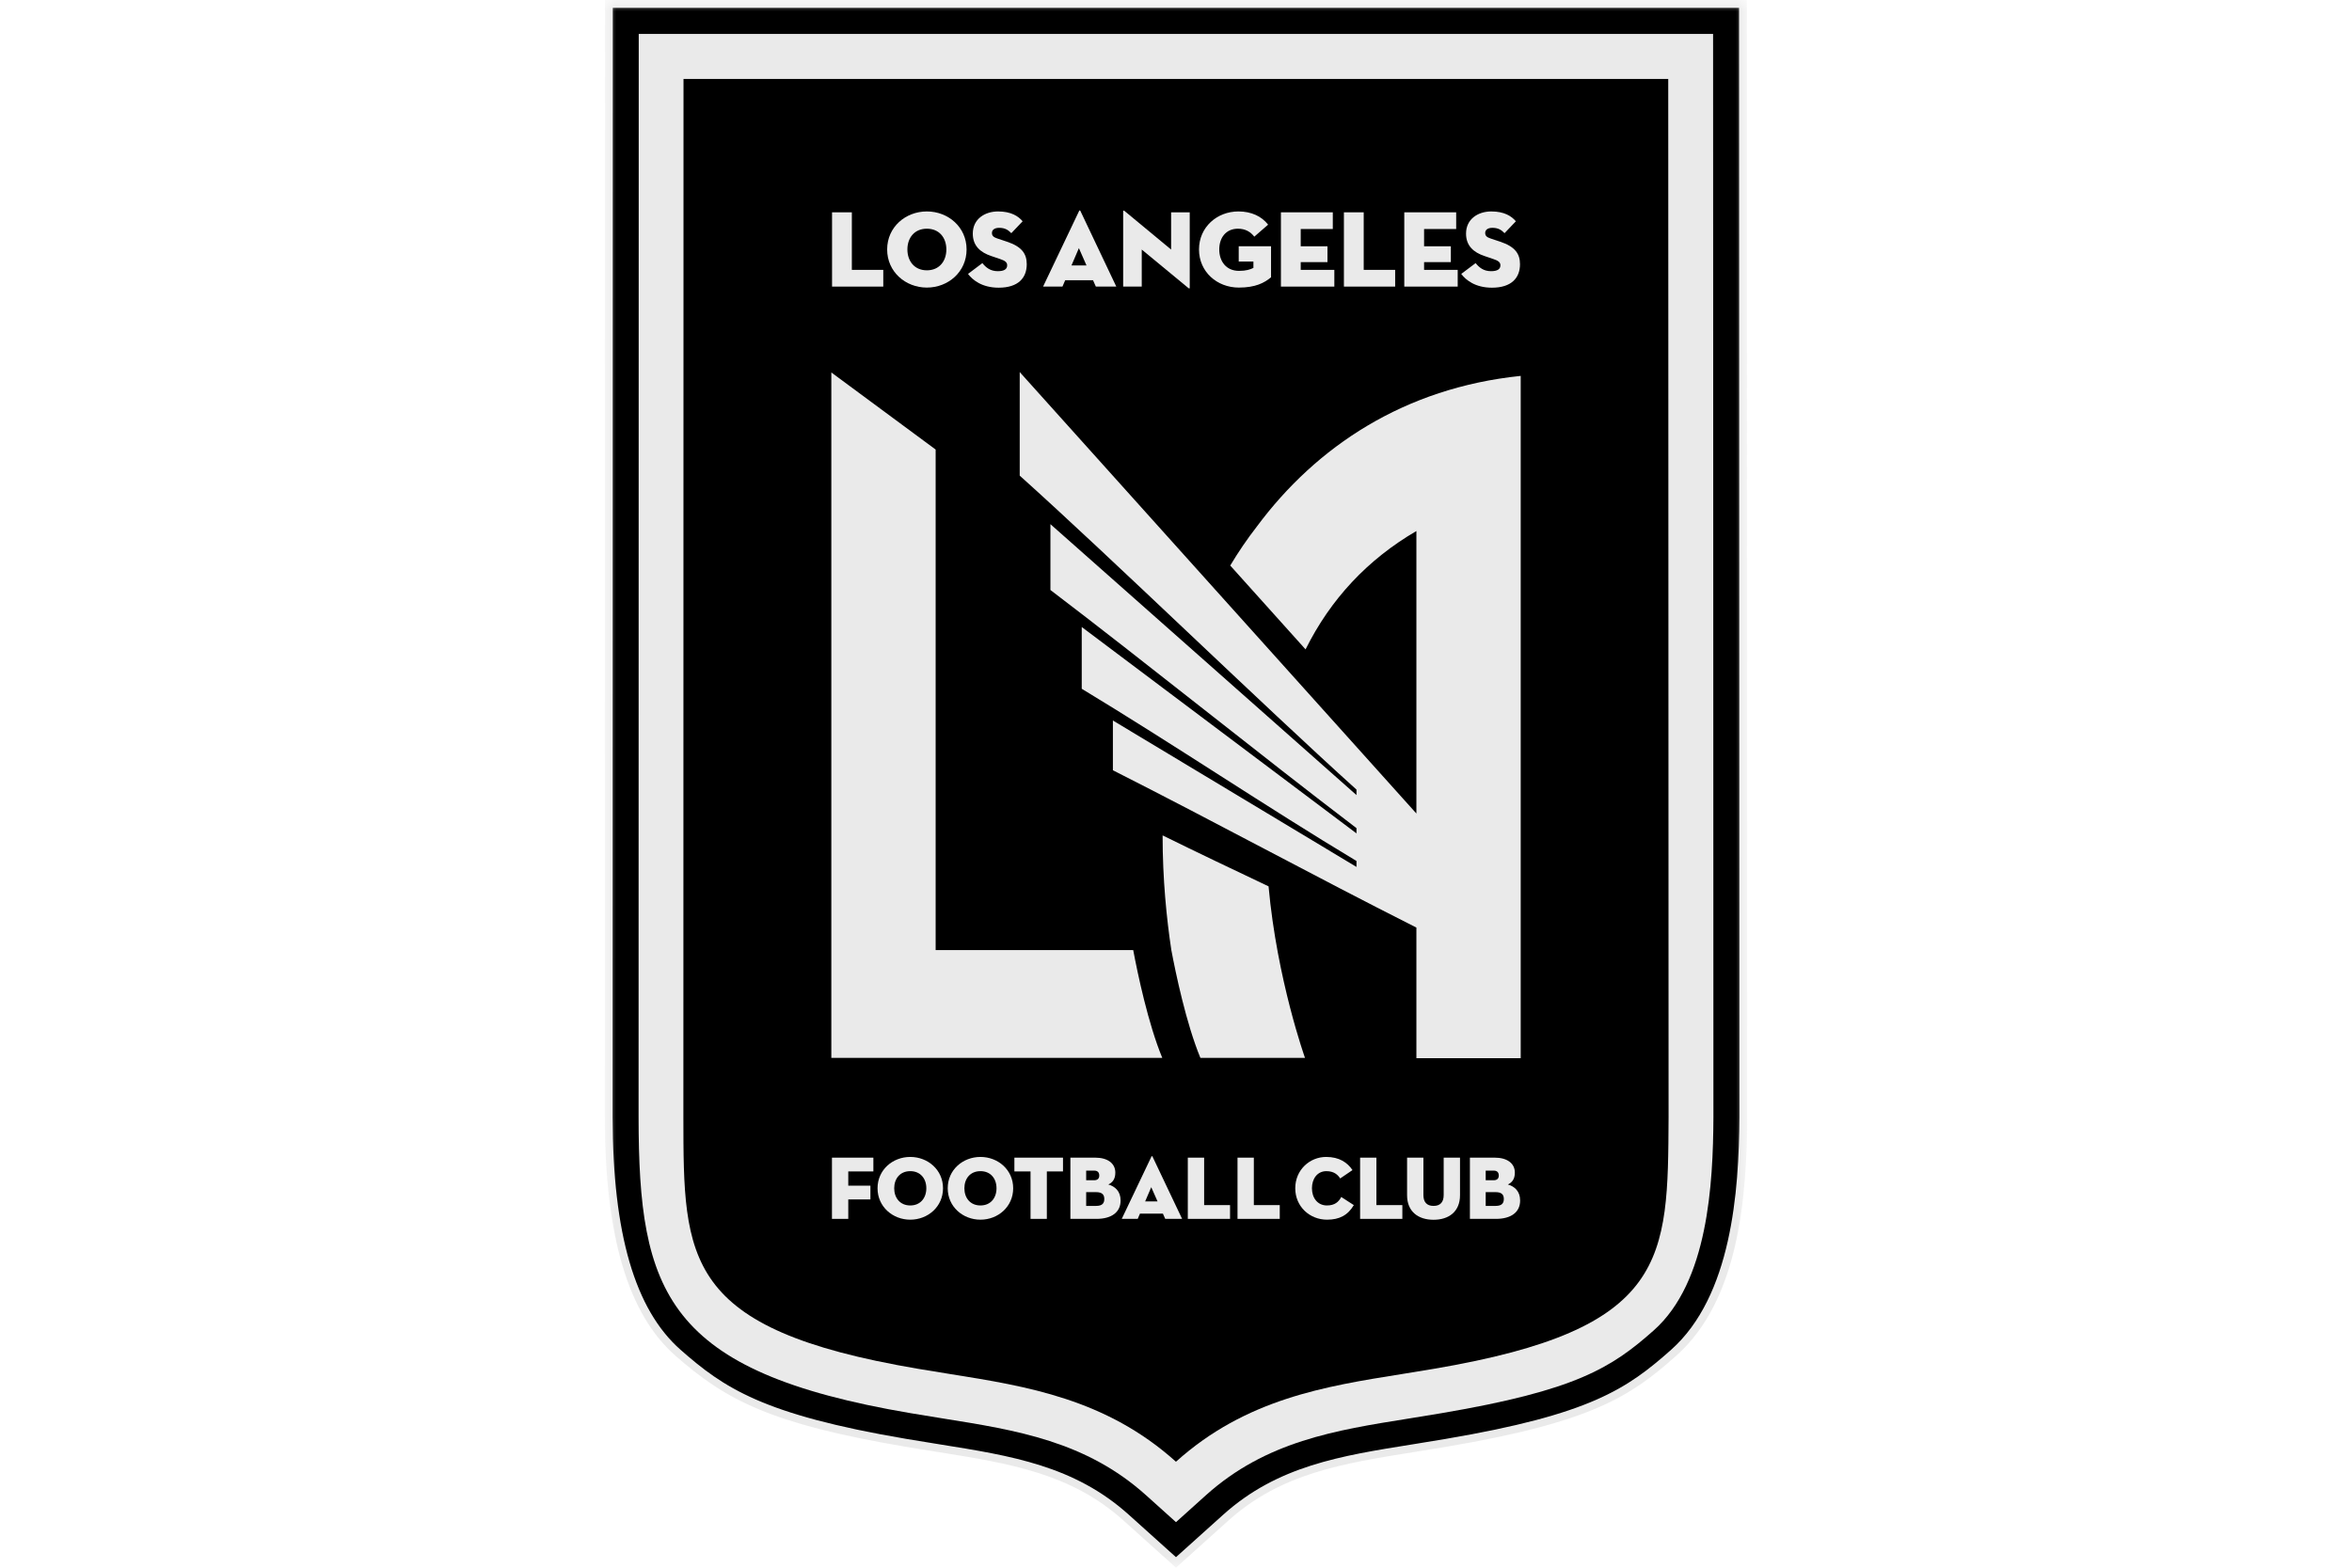 <?xml version="1.0" encoding="UTF-8"?>
<svg xmlns="http://www.w3.org/2000/svg" width="105" height="70" viewBox="0 0 105 70" fill="none">
  <g clip-path="url(#clip0_842_2242)">
    <mask id="mask0_842_2242" style="mask-type:luminance" maskUnits="userSpaceOnUse" x="27" y="0" width="51" height="70">
      <path d="M27 70H78V-5.43941e-06H27V70Z" fill="white"></path>
    </mask>
    <g mask="url(#mask0_842_2242)">
      <path d="M50.276 67.765C47.889 65.618 45.113 65.175 41.9 64.662C41.432 64.588 40.939 64.509 40.426 64.421C34.251 63.375 32.362 62.248 30.265 60.4C27.556 58.013 27.179 53.241 27.176 49.888L27.182 0.176H77.813L77.828 49.891C77.812 53.011 77.557 57.883 74.715 60.407C72.613 62.273 70.837 63.361 64.574 64.422C64.143 64.496 63.719 64.564 63.303 64.631L63.108 64.663C59.89 65.175 57.113 65.617 54.726 67.764L52.501 69.765L50.276 67.765Z" fill="black"></path>
      <path d="M52.499 70L50.158 67.895C47.81 65.783 45.059 65.344 41.874 64.835C41.403 64.761 40.909 64.682 40.396 64.594C34.425 63.582 32.409 62.523 30.149 60.531C28.036 58.669 27.006 55.188 27 49.888L27.007 -5.43941e-06H77.986L78.002 49.89C77.982 53.554 77.604 58.074 74.829 60.538C72.816 62.325 71.123 63.49 64.602 64.595C64.177 64.668 63.759 64.735 63.347 64.801L63.134 64.835C59.944 65.344 57.19 65.782 54.841 67.894L52.499 70ZM50.391 67.634L52.499 69.53L54.608 67.634C57.034 65.453 59.835 65.006 63.078 64.49L63.274 64.458C63.703 64.389 64.12 64.322 64.544 64.249C70.973 63.16 72.631 62.021 74.598 60.275C77.299 57.877 77.635 53.199 77.653 49.889L77.637 0.35H27.356L27.349 49.888C27.355 55.081 28.346 58.476 30.38 60.268C32.309 61.968 34.052 63.164 40.454 64.248C40.966 64.336 41.458 64.415 41.926 64.489C45.168 65.006 47.966 65.453 50.391 67.634Z" fill="#EAEAEA"></path>
      <path d="M51.164 66.766C48.484 64.356 45.386 63.862 42.107 63.339C41.642 63.266 41.155 63.187 40.648 63.1C29.701 61.246 28.516 57.686 28.508 49.886L28.515 1.515H76.477L76.492 49.891C76.477 52.849 76.258 57.246 73.829 59.403C71.936 61.084 70.339 62.086 64.351 63.101C63.922 63.174 63.502 63.242 63.09 63.308L62.894 63.34C59.612 63.862 56.514 64.356 53.834 66.766L52.499 67.967L51.164 66.766Z" fill="#EAEAEA"></path>
      <path d="M74.475 3.525H30.514L30.508 49.884C30.515 56.258 30.506 59.344 40.983 61.119C41.48 61.204 41.959 61.281 42.42 61.354C45.845 61.9 49.381 62.466 52.498 65.269C55.616 62.464 59.154 61.9 62.577 61.355C63.045 61.28 63.521 61.204 64.016 61.119C74.494 59.344 74.457 56.258 74.49 49.891L74.475 3.525Z" fill="black"></path>
      <path d="M37.145 9.48H38.029V12.05H39.432V12.797H37.145V9.48Z" fill="#EAEAEA"></path>
      <path d="M39.605 11.139C39.605 10.139 40.426 9.441 41.378 9.441C42.33 9.441 43.151 10.139 43.151 11.139C43.151 12.139 42.33 12.841 41.378 12.841C40.426 12.841 39.605 12.139 39.605 11.139ZM42.248 11.139C42.248 10.616 41.932 10.212 41.378 10.212C40.825 10.212 40.509 10.616 40.509 11.139C40.509 11.66 40.825 12.07 41.378 12.07C41.932 12.07 42.248 11.66 42.248 11.139Z" fill="#EAEAEA"></path>
      <path d="M43.215 12.231L43.856 11.748C44.016 11.948 44.215 12.109 44.545 12.109C44.808 12.109 44.963 12.031 44.963 11.846C44.963 11.704 44.856 11.636 44.638 11.563L44.249 11.431C43.769 11.27 43.428 10.978 43.428 10.431C43.428 9.778 43.968 9.441 44.555 9.441C45.138 9.441 45.459 9.651 45.653 9.88L45.148 10.412C45.012 10.27 44.866 10.173 44.604 10.173C44.39 10.173 44.283 10.27 44.283 10.402C44.283 10.529 44.356 10.592 44.517 10.646L44.954 10.792C45.614 11.012 45.837 11.329 45.837 11.797C45.837 12.407 45.459 12.846 44.584 12.846C43.842 12.846 43.419 12.504 43.215 12.231Z" fill="#EAEAEA"></path>
      <path d="M47.431 12.797H46.566L48.174 9.421C48.189 9.387 48.218 9.387 48.233 9.421L49.835 12.797H48.922L48.796 12.514H47.553L47.431 12.797ZM48.165 11.08L47.834 11.851H48.504L48.165 11.08Z" fill="#EAEAEA"></path>
      <path d="M50.971 11.143V12.797H50.141V9.436C50.141 9.407 50.155 9.382 50.209 9.426L52.282 11.143V9.48H53.113V12.846C53.113 12.885 53.099 12.899 53.045 12.855L50.971 11.143Z" fill="#EAEAEA"></path>
      <path d="M55.956 11.68H55.3V10.997H56.743V12.382C56.437 12.636 56.039 12.841 55.305 12.841C54.334 12.841 53.527 12.139 53.527 11.139C53.527 10.139 54.334 9.441 55.286 9.441C55.868 9.441 56.325 9.661 56.612 10.031L55.995 10.568C55.83 10.353 55.597 10.212 55.266 10.212C54.727 10.212 54.431 10.617 54.431 11.139C54.431 11.66 54.732 12.095 55.315 12.095C55.636 12.095 55.815 12.031 55.956 11.963V11.68Z" fill="#EAEAEA"></path>
      <path d="M57.184 9.48H59.5V10.226H58.068V10.997H59.262V11.704H58.068V12.05H59.569V12.797H57.184V9.48Z" fill="#EAEAEA"></path>
      <path d="M59.996 9.48H60.88V12.05H62.284V12.797H59.996V9.48Z" fill="#EAEAEA"></path>
      <path d="M62.691 9.48H65.008V10.226H63.575V10.997H64.77V11.704H63.575V12.05H65.076V12.797H62.691V9.48Z" fill="#EAEAEA"></path>
      <path d="M65.234 12.231L65.876 11.748C66.036 11.948 66.235 12.109 66.565 12.109C66.827 12.109 66.983 12.031 66.983 11.846C66.983 11.704 66.876 11.636 66.657 11.563L66.269 11.431C65.788 11.27 65.448 10.978 65.448 10.431C65.448 9.778 65.987 9.441 66.575 9.441C67.157 9.441 67.478 9.651 67.673 9.88L67.167 10.412C67.031 10.27 66.886 10.173 66.624 10.173C66.41 10.173 66.303 10.27 66.303 10.402C66.303 10.529 66.376 10.592 66.536 10.646L66.973 10.792C67.634 11.012 67.857 11.329 67.857 11.797C67.857 12.407 67.478 12.846 66.604 12.846C65.861 12.846 65.438 12.504 65.234 12.231Z" fill="#EAEAEA"></path>
      <path d="M37.141 51.691H38.99V52.306H37.869V52.942H38.858V53.557H37.869V54.425H37.141V51.691Z" fill="#EAEAEA"></path>
      <path d="M39.176 53.058C39.176 52.234 39.852 51.659 40.637 51.659C41.422 51.659 42.099 52.234 42.099 53.058C42.099 53.882 41.422 54.461 40.637 54.461C39.852 54.461 39.176 53.882 39.176 53.058ZM41.354 53.058C41.354 52.628 41.093 52.294 40.637 52.294C40.181 52.294 39.92 52.628 39.92 53.058C39.92 53.488 40.181 53.826 40.637 53.826C41.093 53.826 41.354 53.488 41.354 53.058Z" fill="#EAEAEA"></path>
      <path d="M42.309 53.058C42.309 52.234 42.985 51.659 43.77 51.659C44.555 51.659 45.231 52.234 45.231 53.058C45.231 53.882 44.555 54.461 43.77 54.461C42.985 54.461 42.309 53.882 42.309 53.058ZM44.487 53.058C44.487 52.628 44.227 52.294 43.77 52.294C43.313 52.294 43.053 52.628 43.053 53.058C43.053 53.488 43.313 53.826 43.77 53.826C44.227 53.826 44.487 53.488 44.487 53.058Z" fill="#EAEAEA"></path>
      <path d="M46.006 52.306H45.285V51.691H47.455V52.306H46.734V54.425H46.006V52.306Z" fill="#EAEAEA"></path>
      <path d="M47.785 51.691H48.898C49.439 51.691 49.791 51.94 49.791 52.358C49.791 52.664 49.655 52.805 49.479 52.889C49.775 52.974 50.027 53.187 50.027 53.605C50.027 54.128 49.623 54.425 48.947 54.425H47.785V51.691ZM48.842 52.7C49.002 52.7 49.074 52.62 49.074 52.491C49.074 52.362 49.01 52.27 48.85 52.27H48.49V52.7H48.842ZM48.93 53.846C49.211 53.846 49.299 53.726 49.299 53.536C49.299 53.348 49.207 53.231 48.93 53.231H48.49V53.846H48.93Z" fill="#EAEAEA"></path>
      <path d="M50.791 54.425H50.078L51.404 51.643C51.416 51.615 51.439 51.615 51.451 51.643L52.773 54.425H52.02L51.916 54.192H50.891L50.791 54.425ZM51.395 53.01L51.123 53.645H51.676L51.395 53.01Z" fill="#EAEAEA"></path>
      <path d="M53.027 51.691H53.756V53.81H54.913V54.425H53.027V51.691Z" fill="#EAEAEA"></path>
      <path d="M55.246 51.691H55.975V53.81H57.132V54.425H55.246V51.691Z" fill="#EAEAEA"></path>
      <path d="M59.242 54.461C58.477 54.461 57.824 53.883 57.824 53.058C57.824 52.234 58.473 51.659 59.202 51.659C59.79 51.659 60.15 51.908 60.379 52.246L59.83 52.62C59.726 52.459 59.558 52.294 59.214 52.294C58.813 52.294 58.569 52.628 58.569 53.058C58.569 53.489 58.821 53.826 59.237 53.826C59.59 53.826 59.762 53.665 59.878 53.448L60.439 53.81C60.17 54.264 59.794 54.461 59.242 54.461Z" fill="#EAEAEA"></path>
      <path d="M60.719 51.691H61.447V53.81H62.605V54.425H60.719V51.691Z" fill="#EAEAEA"></path>
      <path d="M62.816 53.368V51.691H63.545V53.36C63.545 53.669 63.689 53.846 63.998 53.846C64.306 53.846 64.45 53.669 64.45 53.36V51.691H65.179V53.368C65.179 54.103 64.678 54.465 63.998 54.465C63.317 54.465 62.816 54.103 62.816 53.368Z" fill="#EAEAEA"></path>
      <path d="M65.621 51.691H66.734C67.275 51.691 67.627 51.94 67.627 52.358C67.627 52.664 67.491 52.805 67.315 52.889C67.611 52.974 67.863 53.187 67.863 53.605C67.863 54.128 67.459 54.425 66.782 54.425H65.621V51.691ZM66.678 52.7C66.838 52.7 66.91 52.62 66.91 52.491C66.91 52.362 66.846 52.27 66.686 52.27H66.326V52.7H66.678ZM66.766 53.846C67.046 53.846 67.135 53.726 67.135 53.536C67.135 53.348 67.043 53.231 66.766 53.231H66.326V53.846H66.766Z" fill="#EAEAEA"></path>
      <path d="M41.77 42.422V20.073L37.113 16.631V47.236H51.887C51.253 45.7 50.785 43.458 50.59 42.422H41.77Z" fill="#EAEAEA"></path>
      <path d="M56.442 39.486C55 38.802 53.519 38.098 51.902 37.302C51.901 39.26 52.081 41.028 52.291 42.417C52.486 43.452 52.954 45.698 53.589 47.236H58.259C58.259 47.236 57.009 43.743 56.632 39.577C56.569 39.547 56.505 39.516 56.442 39.486Z" fill="#EAEAEA"></path>
      <path d="M56.11 23.51C55.681 24.062 55.286 24.644 54.921 25.252L58.284 28.996C59.399 26.752 61.049 24.985 63.232 23.711V34.505L63.232 34.505V36.325L45.523 16.613V21.238C49.606 24.9 56.392 31.505 60.557 35.256V35.501L46.894 23.405V26.345H46.895C51.052 29.506 56.343 33.772 60.557 36.977V37.212L48.292 27.997V30.755C52.371 33.22 56.622 36.083 60.557 38.444V38.71L49.683 32.172V34.393C54.483 36.825 58.489 39.024 63.232 41.418V42.796L63.232 42.796V47.251H67.889V16.784C62.702 17.32 58.772 19.926 56.11 23.51Z" fill="#EAEAEA"></path>
    </g>
  </g>
  <defs>
    <clipPath id="clip0_842_2242">
      <rect width="51" height="70" fill="white" transform="translate(27)"></rect>
    </clipPath>
  </defs>
</svg>
